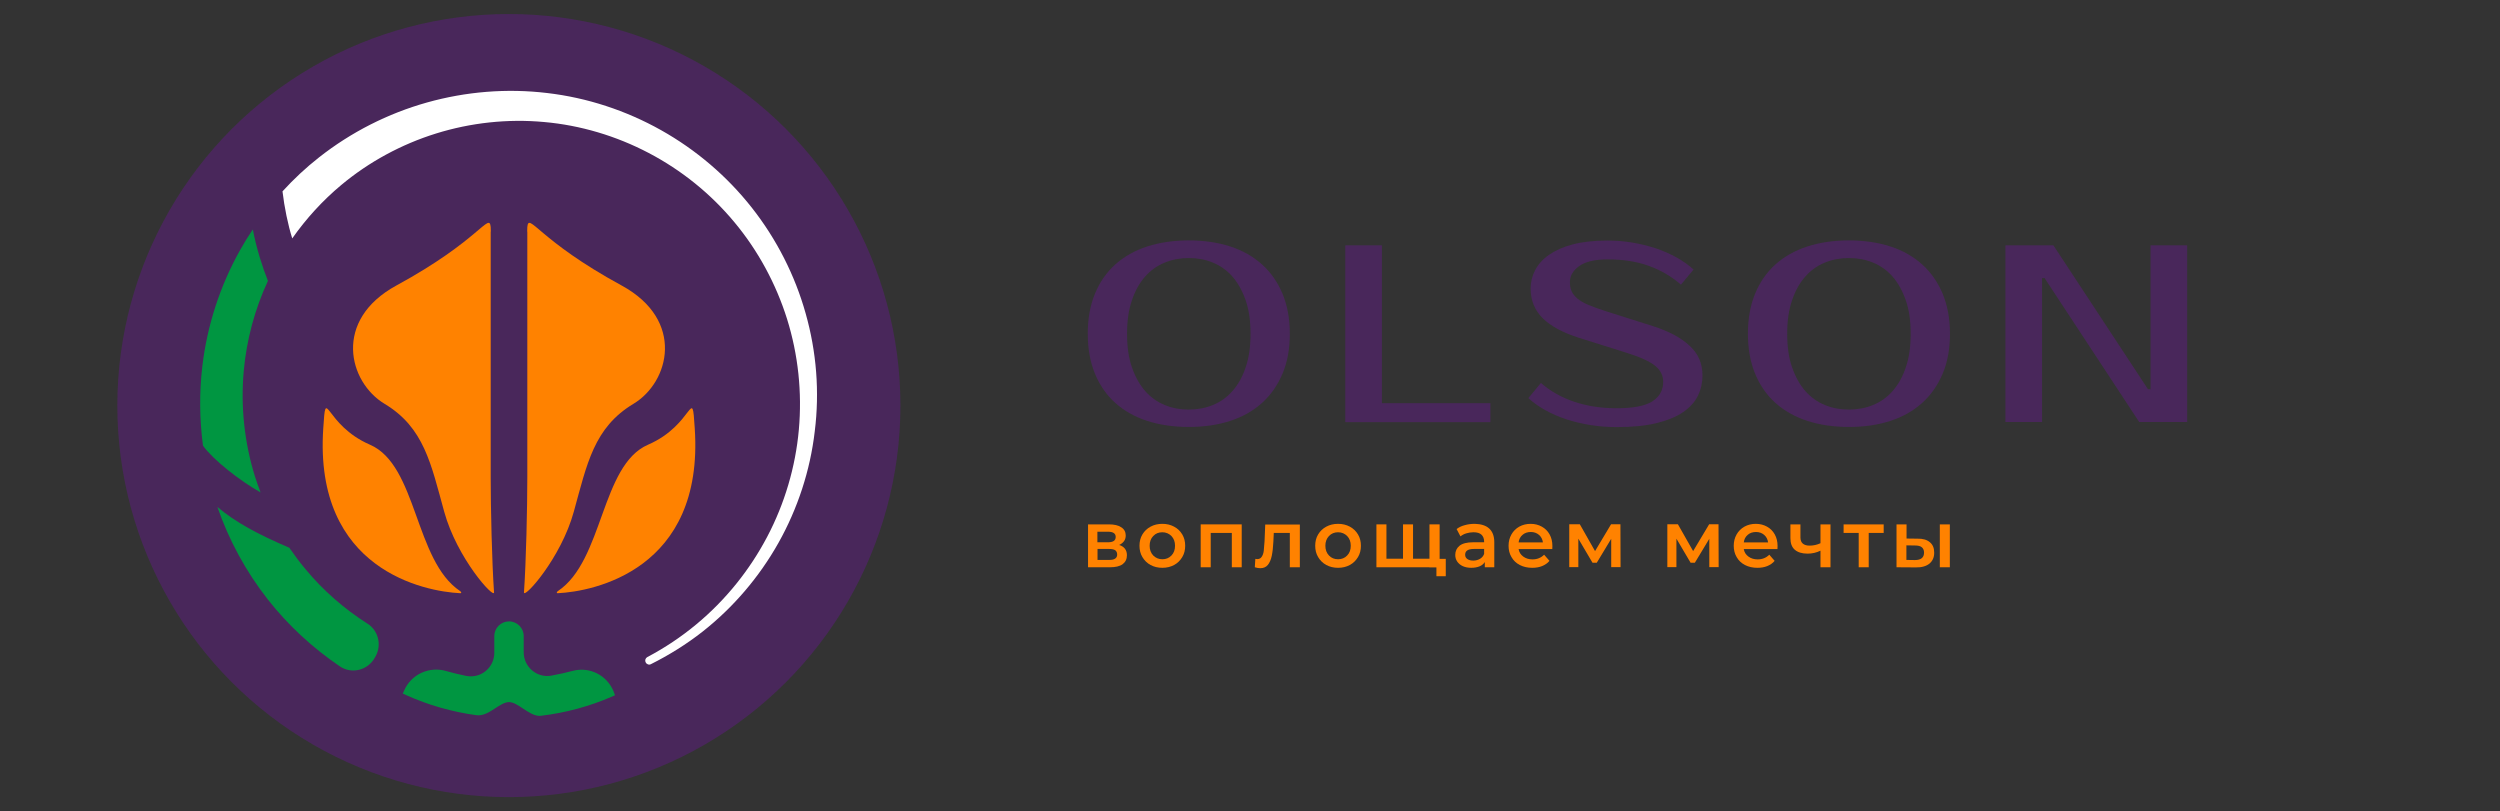 <?xml version="1.0" encoding="UTF-8"?> <svg xmlns="http://www.w3.org/2000/svg" xmlns:xlink="http://www.w3.org/1999/xlink" version="1.1" id="Слой_1" x="0px" y="0px" viewBox="0 0 1870.8 607" style="enable-background:new 0 0 1870.8 607;" xml:space="preserve"><rect x="0" y="0" width="1870.8" height="607" fill="#333333" stroke="none"/> <style type="text/css"> .st0{fill:#49275B;} .st1{fill:#534741;} .st2{fill:#009641;} .st3{fill:#FF8200;} .st4{fill:#FFFFFF;} </style> <g> <g> <circle class="st0" cx="380.8" cy="303.5" r="293"></circle> <path class="st2" d="M459.2,517.5c-4.9-12.2-18-18.8-30.5-15.5c-5.3,1.4-10.7,2.6-16.2,3.6c-5.1,0.9-10.3-0.5-14.3-3.9 c-4-3.4-6.3-8.3-6.3-13.5V476c0-6-4.9-11-11-11c-6,0-11,4.9-11,11v12.5c0,5.3-2.3,10.2-6.4,13.6c-4.1,3.4-9.4,4.7-14.6,3.7 c-5-1-10-2.2-14.9-3.6c-12.6-3.8-26.2,2.3-31.5,14.4l-1.1,2.4l2.4,1.1c16.8,7.6,34.5,12.6,52.7,15.1c5,0.7,9.7-2.3,14.1-5.2 c3.5-2.3,7.1-4.6,10.3-4.6c3.3,0,7,2.5,10.6,4.9c4,2.6,8.1,5.4,12.3,5.4c0.4,0,0.8,0,1.2-0.1c18.3-2.2,36.1-7,52.9-14.3l2.3-1 L459.2,517.5z"></path> <g> <path class="st3" d="M276.9,332.8c-34.5-14.9-32.8-45.8-35-12.2c-7.1,106.2,76.4,122.1,102.4,123.3c1.7,0.1,0.4-1.4,0-1.6 C310.2,419.6,312.3,348.1,276.9,332.8z"></path> <path class="st3" d="M367.3,173.3c0-1.1,0-2.2-0.1-3.4c-1.1-11.5-8.3,9.9-70.5,43.7c-47.8,26-35.9,72.4-8.9,88.6 c29.6,17.8,34.7,44.9,44.6,80.7c9.6,34.9,37.4,65.5,37.3,60.4c0,0,0,0,0,0c-1.6-23.1-2.5-63.1-2.5-86.2V173.3z"></path> <path class="st3" d="M484.9,332.8c34.5-14.9,32.8-45.8,35-12.2c7.1,106.2-76.4,122.1-102.4,123.3c-1.7,0.1-0.4-1.4,0-1.6 C451.6,419.6,449.6,348.1,484.9,332.8z"></path> <path class="st3" d="M394.5,173.3c0-1.1,0-2.2,0.1-3.4c1.1-11.5,8.3,9.9,70.5,43.7c47.8,26,35.9,72.4,8.9,88.6 c-29.6,17.8-34.7,44.9-44.6,80.7c-9.6,34.9-37.4,65.5-37.3,60.4c0,0,0,0,0,0c1.6-23.1,2.5-63.1,2.5-86.2V173.3z"></path> </g> <path class="st4" d="M602.9,234.6c-8-28.6-21.8-55.7-40.3-79.2c-18.5-23.5-41.7-43.3-67.9-58c-26.2-14.7-55.3-24.3-85.3-27.8 c-30-3.6-60.7-1.1-89.9,7.1c-29.2,8.2-56.8,22.2-80.8,41.1c-9.8,7.7-18.9,16.2-27.3,25.4c1.4,11.9,4.1,25.1,7.3,35.2 c10.4-14.8,22.7-28.3,36.6-39.9c20.7-17.3,45-30.5,71-38.6c26-8.1,53.6-11.1,80.8-8.6c27.2,2.4,54,10.4,78.4,23.2 c24.4,12.8,46.3,30.4,64,51.7c17.7,21.2,31.2,46.1,39.5,72.6c8.3,26.6,11.3,54.8,8.8,82.7c-2.5,27.9-10.6,55.3-23.7,80.2 c-13.1,24.9-31.1,47.3-52.9,65.4c-11.3,9.4-23.7,17.7-36.8,24.6c-1.4,0.8-2,2.5-1.2,3.9c0,0,0,0,0,0.1c0.7,1.4,2.5,2.1,3.9,1.3 c13.6-6.8,26.6-14.9,38.6-24.3c23-18.1,42.4-40.8,56.8-66.4c14.4-25.6,23.8-54.2,27.2-83.5C613.4,293.3,611,263.2,602.9,234.6z"></path> <g> <path class="st2" d="M195,368.5c-1.5-3.9-2.9-7.9-4.2-11.9c-7.9-25.4-10.8-52.4-8.4-79c2.1-23.2,8.2-46.1,18.1-67.4 c-4.1-10.3-8.6-24.3-11.3-38.5c-3.4,5-6.6,10.2-9.5,15.4c-15,26.7-24.7,56.5-28.3,87.1c-2.3,19.7-2.1,39.6,0.5,59.3 C159.6,344.2,179.4,359.7,195,368.5z"></path> <path class="st2" d="M275,466.7c-17.4-11.1-33.2-24.8-46.4-40.8c-4.3-5.1-8.3-10.5-12.1-16c-23.8-10.2-40.1-19-53.8-30.5 c8.6,24.9,21.4,48.4,37.8,69.3c15.2,19.3,33.5,36.2,53.9,50c8.9,6,21,2.8,26.1-6.6l0.7-1.2C285.7,482.5,283.1,471.8,275,466.7z"></path> </g> </g> <g> <g> <g> <path class="st0" d="M889.6,179.9c11.3,0,21.6,1.5,30.9,4.5c9.3,3,17.2,7.5,23.8,13.4c6.6,5.9,11.7,13.2,15.4,21.9 c3.6,8.7,5.5,18.7,5.5,30s-1.8,21.3-5.5,30c-3.7,8.7-8.8,16-15.4,21.9c-6.6,5.9-14.5,10.4-23.8,13.4c-9.3,3-19.5,4.5-30.9,4.5 c-11.3,0-21.7-1.5-31-4.5c-9.3-3-17.3-7.5-23.9-13.4c-6.6-5.9-11.7-13.2-15.3-21.9c-3.6-8.7-5.4-18.7-5.4-30s1.8-21.3,5.4-30 c3.6-8.7,8.7-16,15.3-21.9c6.6-5.9,14.6-10.4,23.9-13.4C868,181.4,878.3,179.9,889.6,179.9z M889.6,193.1 c-6.4,0-12.4,1.1-18,3.4c-5.6,2.3-10.5,5.7-14.6,10.4c-4.2,4.7-7.5,10.5-9.9,17.7c-2.5,7.1-3.7,15.5-3.7,25.2 c0,9.7,1.2,18.1,3.7,25.2c2.5,7.1,5.8,13,9.9,17.7c4.2,4.7,9,8.1,14.6,10.4c5.6,2.3,11.6,3.4,18,3.4c6.4,0,12.4-1.1,18-3.4 c5.6-2.3,10.5-5.7,14.6-10.4c4.2-4.7,7.5-10.5,9.9-17.7c2.5-7.1,3.7-15.5,3.7-25.2c0-9.7-1.2-18.1-3.7-25.2 c-2.5-7.1-5.8-13-9.9-17.7c-4.2-4.7-9-8.1-14.6-10.4C902.1,194.2,896.1,193.1,889.6,193.1z"></path> <path class="st0" d="M1115.3,301.7v14.2h-108.6V183.6h27.4v118.1H1115.3z"></path> <path class="st0" d="M1274,280.9c0,5.4-1.1,10.5-3.4,15.2c-2.3,4.7-6,8.8-11.1,12.3c-5.1,3.5-11.7,6.2-19.8,8.2 c-8.1,2-18.1,3-29.9,3c-6.7,0-13.2-0.5-19.5-1.5c-6.4-1-12.4-2.5-18.1-4.3c-5.7-1.9-11-4.2-15.9-6.9c-4.8-2.7-9-5.7-12.6-9 l9.4-11.3c7.2,6.2,15.5,10.9,25.1,14.1c9.6,3.2,20.1,4.8,31.5,4.8c12.7,0,21.7-1.8,27-5.3c5.3-3.5,7.9-8.4,7.9-14.5 c0-4.8-2.1-8.8-6.2-12.1c-4.2-3.3-11.2-6.5-21.2-9.6l-35.9-11.3c-11.8-3.8-20.8-8.6-26.8-14.5c-6-5.9-9.1-13.3-9.1-22.4 c0-4.7,1.1-9.2,3.3-13.5c2.2-4.3,5.6-8.2,10.3-11.5c4.7-3.3,10.6-6,17.8-7.9c7.2-1.9,16-2.9,26.2-2.9c6.2,0,12.3,0.5,18.4,1.5 c6.1,1,12,2.5,17.6,4.3c5.6,1.9,10.8,4.2,15.7,6.9c4.8,2.7,9,5.7,12.6,9l-9.4,11.3c-7.2-6.2-15.2-10.9-24.2-14.1 c-8.9-3.2-19.1-4.8-30.6-4.8c-9.4,0-16.5,1.6-21.2,4.9c-4.7,3.3-7.1,7.3-7.1,12.1c0,2.6,0.4,4.9,1.3,6.9c0.9,2,2.4,3.8,4.4,5.5 c2.1,1.7,4.8,3.3,8.2,4.7c3.4,1.4,7.6,3,12.7,4.6l35.7,11.3c11.5,3.7,20.5,8.4,27,14.4C1270.7,264.4,1274,271.8,1274,280.9z"></path> <path class="st0" d="M1383.6,179.9c11.3,0,21.6,1.5,30.9,4.5c9.3,3,17.2,7.5,23.8,13.4c6.6,5.9,11.7,13.2,15.4,21.9 c3.6,8.7,5.5,18.7,5.5,30s-1.8,21.3-5.5,30c-3.7,8.7-8.8,16-15.4,21.9c-6.6,5.9-14.5,10.4-23.8,13.4c-9.3,3-19.5,4.5-30.9,4.5 c-11.3,0-21.7-1.5-31-4.5c-9.3-3-17.3-7.5-23.9-13.4c-6.6-5.9-11.7-13.2-15.3-21.9c-3.6-8.7-5.4-18.7-5.4-30s1.8-21.3,5.4-30 c3.6-8.7,8.7-16,15.3-21.9c6.6-5.9,14.6-10.4,23.9-13.4C1361.9,181.4,1372.2,179.9,1383.6,179.9z M1383.6,193.1 c-6.4,0-12.4,1.1-18,3.4c-5.6,2.3-10.5,5.7-14.6,10.4c-4.2,4.7-7.5,10.5-9.9,17.7c-2.5,7.1-3.7,15.5-3.7,25.2 c0,9.7,1.2,18.1,3.7,25.2c2.5,7.1,5.8,13,9.9,17.7c4.2,4.7,9,8.1,14.6,10.4c5.6,2.3,11.6,3.4,18,3.4c6.4,0,12.4-1.1,18-3.4 c5.6-2.3,10.5-5.7,14.6-10.4c4.2-4.7,7.5-10.5,9.9-17.7c2.5-7.1,3.7-15.5,3.7-25.2c0-9.7-1.2-18.1-3.7-25.2 c-2.5-7.1-5.8-13-9.9-17.7c-4.2-4.7-9-8.1-14.6-10.4C1396,194.2,1390,193.1,1383.6,193.1z"></path> <path class="st0" d="M1636.7,183.6v132.2h-35.9l-70.8-107.7h-1.9v107.7h-27.4V183.6h35.9l70.8,107.7h1.9V183.6H1636.7z"></path> </g> </g> <g> <path class="st3" d="M843.3,415.5c0,2.9-1.1,5.1-3.2,6.7c-2.2,1.6-5.4,2.3-9.6,2.3h-16.3v-32.1h15.7c3.9,0,7,0.7,9.2,2.2 c2.2,1.4,3.3,3.5,3.3,6.1c0,1.6-0.4,3.1-1.3,4.3c-0.9,1.2-2.1,2.1-3.6,2.8C841.3,409,843.3,411.6,843.3,415.5z M821.2,405.8h7.9 c3.9,0,5.8-1.3,5.8-4c0-2.6-1.9-3.9-5.8-3.9h-7.9V405.8z M836,415c0-1.4-0.5-2.5-1.4-3.2c-1-0.7-2.5-1-4.5-1h-8.8v8.2h8.6 C833.9,419.1,836,417.7,836,415z"></path> <path class="st3" d="M861,422.8c-2.6-1.4-4.6-3.4-6.1-5.9c-1.5-2.5-2.2-5.3-2.2-8.5c0-3.2,0.7-6,2.2-8.5c1.5-2.5,3.5-4.4,6.1-5.8 c2.6-1.4,5.5-2.1,8.8-2.1c3.3,0,6.2,0.7,8.8,2.1s4.6,3.3,6.1,5.8c1.5,2.5,2.2,5.3,2.2,8.5c0,3.2-0.7,6-2.2,8.5 c-1.5,2.5-3.5,4.5-6.1,5.9c-2.6,1.4-5.5,2.1-8.8,2.1C866.5,424.9,863.6,424.2,861,422.8z M876.6,415.7c1.8-1.8,2.7-4.3,2.7-7.3 c0-3-0.9-5.4-2.7-7.3c-1.8-1.8-4.1-2.8-6.8-2.8c-2.8,0-5,0.9-6.8,2.8c-1.8,1.8-2.7,4.3-2.7,7.3c0,3,0.9,5.4,2.7,7.3 c1.8,1.8,4.1,2.8,6.8,2.8C872.5,418.5,874.8,417.6,876.6,415.7z"></path> <path class="st3" d="M929.2,392.4v32.1h-7.4v-25.7H906v25.7h-7.5v-32.1H929.2z"></path> <path class="st3" d="M972.7,392.4v32.1h-7.5v-25.7h-12l-0.3,6.4c-0.2,4.2-0.6,7.8-1.2,10.7c-0.6,2.9-1.6,5.1-2.9,6.8 c-1.4,1.7-3.3,2.5-5.7,2.5c-1.1,0-2.5-0.2-4.1-0.7l0.4-6.3c0.6,0.1,1,0.2,1.4,0.2c1.5,0,2.7-0.6,3.4-1.8c0.8-1.2,1.3-2.7,1.5-4.4 c0.2-1.7,0.4-4.1,0.6-7.3l0.5-12.4H972.7z"></path> <path class="st3" d="M992.5,422.8c-2.6-1.4-4.6-3.4-6.1-5.9c-1.5-2.5-2.2-5.3-2.2-8.5c0-3.2,0.7-6,2.2-8.5 c1.5-2.5,3.5-4.4,6.1-5.8c2.6-1.4,5.5-2.1,8.8-2.1c3.3,0,6.2,0.7,8.8,2.1s4.6,3.3,6.1,5.8c1.5,2.5,2.2,5.3,2.2,8.5 c0,3.2-0.7,6-2.2,8.5c-1.5,2.5-3.5,4.5-6.1,5.9c-2.6,1.4-5.5,2.1-8.8,2.1C998,424.9,995.1,424.2,992.5,422.8z M1008.1,415.7 c1.8-1.8,2.7-4.3,2.7-7.3c0-3-0.9-5.4-2.7-7.3c-1.8-1.8-4.1-2.8-6.8-2.8s-5,0.9-6.8,2.8s-2.7,4.3-2.7,7.3c0,3,0.9,5.4,2.7,7.3 s4.1,2.8,6.8,2.8S1006.3,417.6,1008.1,415.7z"></path> <path class="st3" d="M1077.3,392.4v32.1H1030v-32.1h7.5v25.7h12.4v-25.7h7.5v25.7h12.3v-25.7H1077.3z M1081.9,418.2v13h-7v-6.6 h-5.3v-6.4H1081.9z"></path> <path class="st3" d="M1114.4,395.5c2.5,2.3,3.8,5.7,3.8,10.2v18.8h-7.1v-3.9c-0.9,1.4-2.2,2.5-3.9,3.2c-1.7,0.7-3.8,1.1-6.2,1.1 c-2.4,0-4.5-0.4-6.3-1.2c-1.8-0.8-3.2-2-4.2-3.4c-1-1.5-1.5-3.1-1.5-5c0-2.9,1.1-5.2,3.2-6.9s5.5-2.6,10.1-2.6h8.3v-0.5 c0-2.2-0.7-4-2-5.2c-1.3-1.2-3.3-1.8-6-1.8c-1.8,0-3.6,0.3-5.3,0.8s-3.2,1.3-4.4,2.3l-2.9-5.5c1.7-1.3,3.7-2.3,6.1-2.9 c2.4-0.7,4.9-1,7.5-1C1108.2,392.1,1111.9,393.2,1114.4,395.5z M1107.5,418.2c1.5-0.9,2.5-2.1,3.1-3.7v-3.7h-7.7 c-4.3,0-6.5,1.4-6.5,4.3c0,1.4,0.5,2.4,1.6,3.2c1.1,0.8,2.6,1.2,4.5,1.2C1104.4,419.5,1106.1,419,1107.5,418.2z"></path> <path class="st3" d="M1161.6,410.9h-25.2c0.4,2.4,1.6,4.2,3.5,5.6c1.9,1.4,4.2,2.1,6.9,2.1c3.5,0,6.4-1.2,8.7-3.5l4,4.6 c-1.4,1.7-3.3,3-5.5,3.9c-2.2,0.9-4.7,1.3-7.4,1.3c-3.5,0-6.6-0.7-9.3-2.1c-2.7-1.4-4.8-3.4-6.2-5.9c-1.5-2.5-2.2-5.3-2.2-8.5 c0-3.1,0.7-5.9,2.1-8.4c1.4-2.5,3.4-4.5,5.9-5.9s5.4-2.1,8.5-2.1c3.1,0,5.9,0.7,8.4,2.1c2.5,1.4,4.4,3.3,5.8,5.8 c1.4,2.5,2.1,5.4,2.1,8.7C1161.7,409.2,1161.6,409.9,1161.6,410.9z M1139.4,400.2c-1.7,1.4-2.7,3.3-3,5.7h18.2 c-0.3-2.3-1.3-4.2-2.9-5.6c-1.6-1.4-3.7-2.2-6.1-2.2C1143.1,398.1,1141,398.8,1139.4,400.2z"></path> <path class="st3" d="M1205.7,424.5v-21.3l-10.8,17.9h-3.2l-10.6-18v21.3h-6.8v-32.1h7.9l11.4,20.1l12-20.1h7l0.1,32.1H1205.7z"></path> <path class="st3" d="M1279.1,424.5v-21.3l-10.8,17.9h-3.2l-10.6-18v21.3h-6.8v-32.1h7.9l11.4,20.1l12-20.1h7l0.1,32.1H1279.1z"></path> <path class="st3" d="M1330.1,410.9h-25.2c0.4,2.4,1.6,4.2,3.5,5.6c1.9,1.4,4.2,2.1,6.9,2.1c3.5,0,6.4-1.2,8.7-3.5l4,4.6 c-1.4,1.7-3.3,3-5.5,3.9c-2.2,0.9-4.7,1.3-7.4,1.3c-3.5,0-6.6-0.7-9.3-2.1c-2.7-1.4-4.8-3.4-6.2-5.9c-1.5-2.5-2.2-5.3-2.2-8.5 c0-3.1,0.7-5.9,2.1-8.4c1.4-2.5,3.4-4.5,5.9-5.9c2.5-1.4,5.4-2.1,8.5-2.1c3.1,0,5.9,0.7,8.4,2.1s4.4,3.3,5.8,5.8 c1.4,2.5,2.1,5.4,2.1,8.7C1330.2,409.2,1330.1,409.9,1330.1,410.9z M1307.9,400.2c-1.7,1.4-2.7,3.3-3,5.7h18.2 c-0.3-2.3-1.3-4.2-2.9-5.6c-1.6-1.4-3.7-2.2-6.1-2.2C1311.6,398.1,1309.5,398.8,1307.9,400.2z"></path> <path class="st3" d="M1369.8,392.4v32.1h-7.5v-12.4c-3.1,1.5-6.3,2.2-9.7,2.2c-4.1,0-7.3-1-9.5-2.9c-2.2-1.9-3.3-4.8-3.3-8.7 v-10.3h7.5v9.8c0,2,0.6,3.6,1.8,4.6c1.2,1,2.9,1.5,5.1,1.5c2.8,0,5.5-0.6,8.1-1.8v-14.1H1369.8z"></path> <path class="st3" d="M1409.6,398.8h-11.2v25.7h-7.5v-25.7h-11.3v-6.4h30V398.8z"></path> <path class="st3" d="M1444.2,405.8c2.2,1.8,3.2,4.4,3.2,7.8c0,3.5-1.2,6.2-3.6,8.2c-2.4,1.9-5.8,2.9-10.1,2.8l-14.5-0.1v-32.1 h7.5V403l8.1,0.1C1438.9,403,1442,403.9,1444.2,405.8z M1438.1,417.7c1.2-1,1.7-2.4,1.7-4.2c0-1.8-0.6-3.1-1.7-4 s-2.8-1.3-5.1-1.3l-6.4-0.1V419l6.4,0.1C1435.3,419.1,1437,418.6,1438.1,417.7z M1451.6,392.4h7.5v32.1h-7.5V392.4z"></path> </g> </g> </g> </svg> 